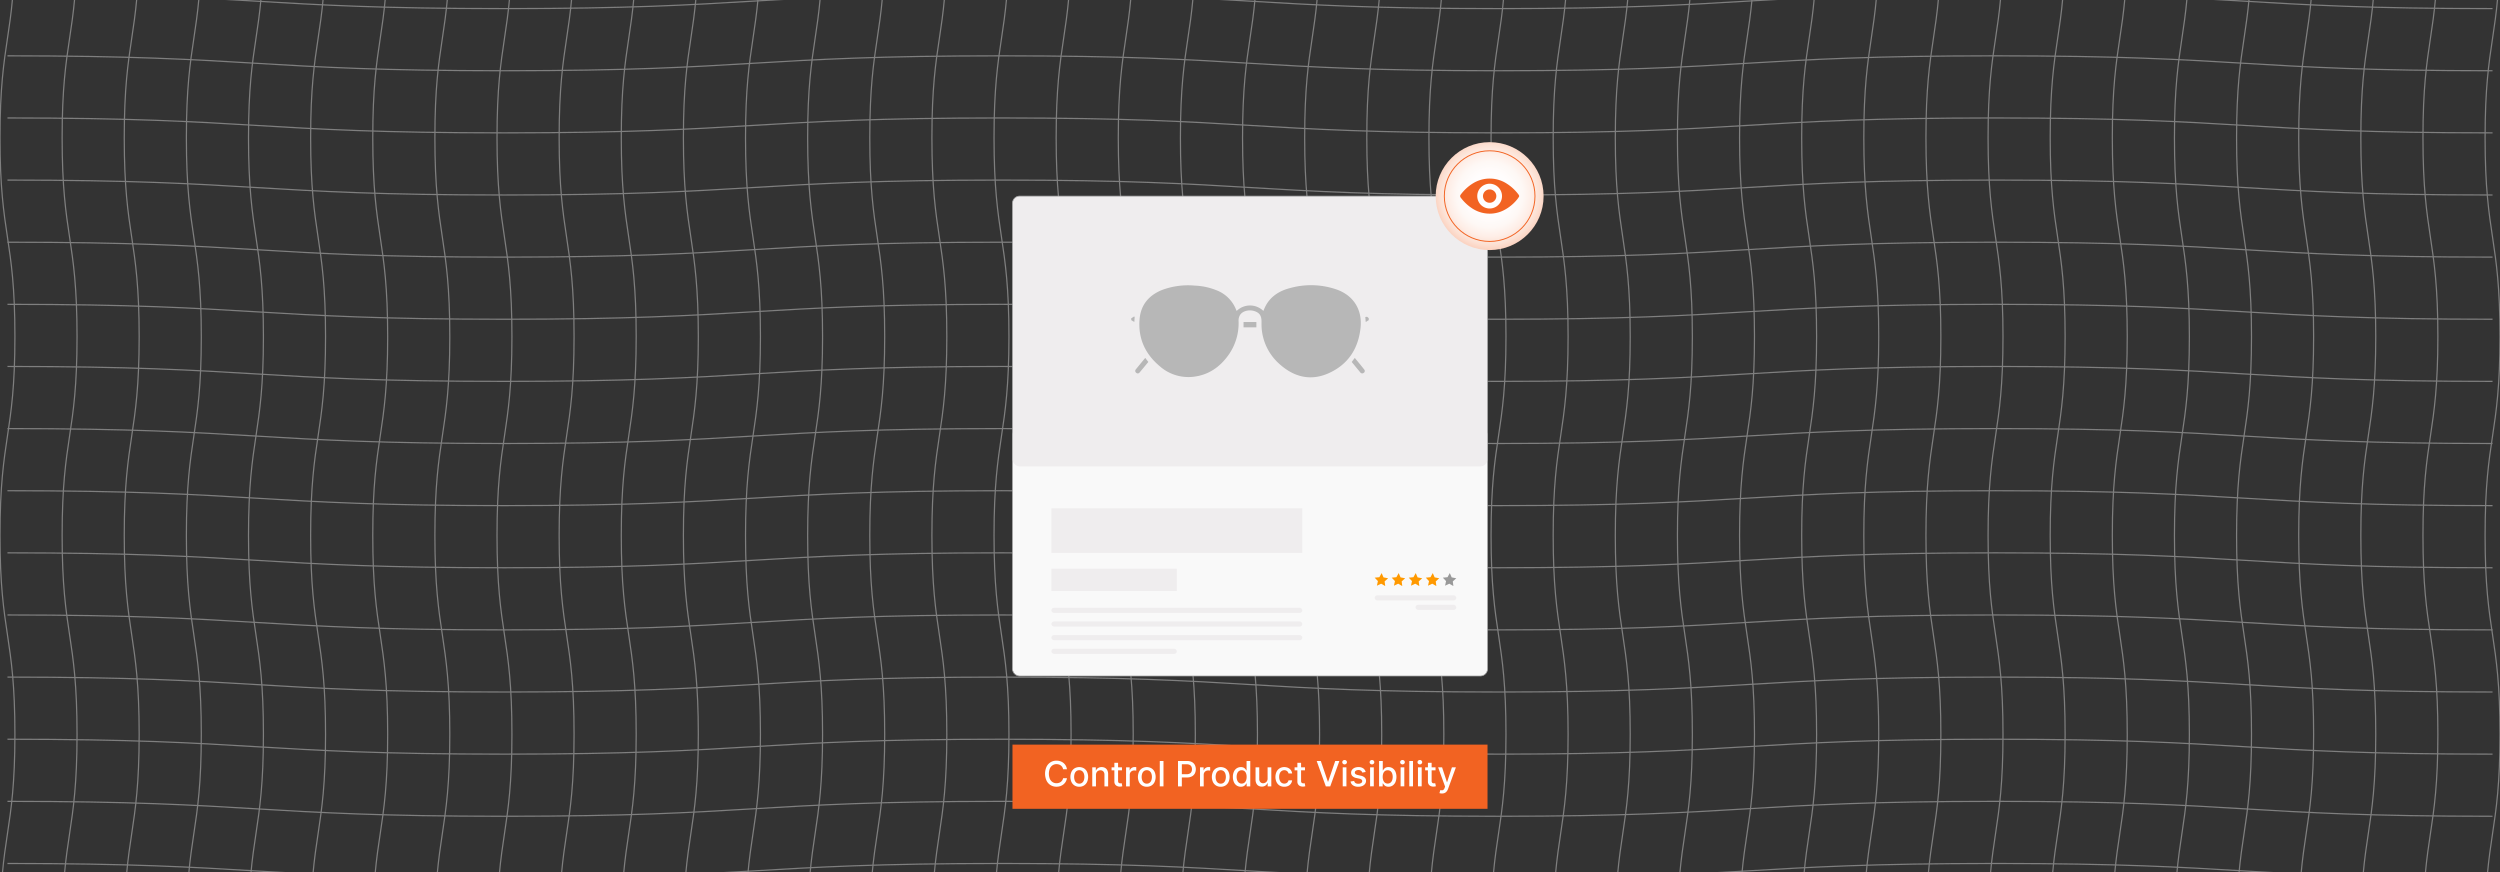 <svg id="Layer_1" data-name="Layer 1" xmlns="http://www.w3.org/2000/svg" xmlns:xlink="http://www.w3.org/1999/xlink" viewBox="0 0 860 300"><rect x="0" y="0" width="860" height="300" fill="#333333" stroke="none"/><defs><radialGradient id="radial-gradient" cx="512.531" cy="66.958" r="27.204" gradientUnits="userSpaceOnUse"><stop offset="0" stop-color="#fff"/><stop offset="0.274" stop-color="#fffdfd"/><stop offset="0.418" stop-color="#fef8f5"/><stop offset="0.53" stop-color="#feeee7"/><stop offset="0.628" stop-color="#fce1d4"/><stop offset="0.715" stop-color="#fbcfbc"/><stop offset="0.794" stop-color="#f9ba9d"/><stop offset="0.868" stop-color="#f7a079"/><stop offset="0.936" stop-color="#f58350"/><stop offset="1" stop-color="#f26322"/></radialGradient></defs><g opacity="0.4"><path d="M5.129-20.974C5.129,13.218,0,13.218,0,47.41c0,34.194,5.129,34.194,5.129,68.388S0,149.993,0,184.188c0,34.197,5.129,34.197,5.129,68.393S0,286.777,0,320.974" fill="none" stroke="#efefef" stroke-miterlimit="10" stroke-width="0.427"/><path d="M26.501-20.974c0,34.192-5.129,34.192-5.129,68.385,0,34.194,5.129,34.194,5.129,68.388s-5.129,34.195-5.129,68.39c0,34.197,5.129,34.197,5.129,68.393s-5.129,34.197-5.129,68.393" fill="none" stroke="#efefef" stroke-miterlimit="10" stroke-width="0.427"/><path d="M47.873-20.974c0,34.192-5.129,34.192-5.129,68.385,0,34.194,5.129,34.194,5.129,68.388s-5.129,34.195-5.129,68.39c0,34.197,5.129,34.197,5.129,68.393s-5.129,34.197-5.129,68.393" fill="none" stroke="#efefef" stroke-miterlimit="10" stroke-width="0.427"/><path d="M69.245-20.974c0,34.192-5.129,34.192-5.129,68.385,0,34.194,5.129,34.194,5.129,68.388s-5.129,34.195-5.129,68.39c0,34.197,5.129,34.197,5.129,68.393s-5.129,34.197-5.129,68.393" fill="none" stroke="#efefef" stroke-miterlimit="10" stroke-width="0.427"/><path d="M90.616-20.974c0,34.192-5.129,34.192-5.129,68.385,0,34.194,5.129,34.194,5.129,68.388s-5.129,34.195-5.129,68.39c0,34.197,5.129,34.197,5.129,68.393s-5.129,34.197-5.129,68.393" fill="none" stroke="#efefef" stroke-miterlimit="10" stroke-width="0.427"/><path d="M111.988-20.974c0,34.192-5.129,34.192-5.129,68.385,0,34.194,5.129,34.194,5.129,68.388s-5.129,34.195-5.129,68.39c0,34.197,5.129,34.197,5.129,68.393s-5.129,34.197-5.129,68.393" fill="none" stroke="#efefef" stroke-miterlimit="10" stroke-width="0.427"/><path d="M133.36-20.974c0,34.192-5.129,34.192-5.129,68.385,0,34.194,5.129,34.194,5.129,68.388s-5.129,34.195-5.129,68.39c0,34.197,5.129,34.197,5.129,68.393s-5.129,34.197-5.129,68.393" fill="none" stroke="#efefef" stroke-miterlimit="10" stroke-width="0.427"/><path d="M154.732-20.974c0,34.192-5.129,34.192-5.129,68.385,0,34.194,5.129,34.194,5.129,68.388s-5.129,34.195-5.129,68.39c0,34.197,5.129,34.197,5.129,68.393s-5.129,34.197-5.129,68.393" fill="none" stroke="#efefef" stroke-miterlimit="10" stroke-width="0.427"/><path d="M176.103-20.974c0,34.192-5.129,34.192-5.129,68.385,0,34.194,5.129,34.194,5.129,68.388s-5.129,34.195-5.129,68.39c0,34.197,5.129,34.197,5.129,68.393s-5.129,34.197-5.129,68.393" fill="none" stroke="#efefef" stroke-miterlimit="10" stroke-width="0.427"/><path d="M197.475-20.974c0,34.192-5.129,34.192-5.129,68.385,0,34.194,5.129,34.194,5.129,68.388s-5.129,34.195-5.129,68.39c0,34.197,5.129,34.197,5.129,68.393s-5.129,34.197-5.129,68.393" fill="none" stroke="#efefef" stroke-miterlimit="10" stroke-width="0.427"/><path d="M218.847-20.974c0,34.192-5.129,34.192-5.129,68.385,0,34.194,5.129,34.194,5.129,68.388s-5.129,34.195-5.129,68.39c0,34.197,5.129,34.197,5.129,68.393s-5.129,34.197-5.129,68.393" fill="none" stroke="#efefef" stroke-miterlimit="10" stroke-width="0.427"/><path d="M240.219-20.974c0,34.192-5.129,34.192-5.129,68.385,0,34.194,5.129,34.194,5.129,68.388s-5.129,34.195-5.129,68.39c0,34.197,5.129,34.197,5.129,68.393s-5.129,34.197-5.129,68.393" fill="none" stroke="#efefef" stroke-miterlimit="10" stroke-width="0.427"/><path d="M261.591-20.974c0,34.192-5.129,34.192-5.129,68.385,0,34.194,5.129,34.194,5.129,68.388s-5.129,34.195-5.129,68.39c0,34.197,5.129,34.197,5.129,68.393s-5.129,34.197-5.129,68.393" fill="none" stroke="#efefef" stroke-miterlimit="10" stroke-width="0.427"/><path d="M282.962-20.974c0,34.192-5.129,34.192-5.129,68.385,0,34.194,5.129,34.194,5.129,68.388s-5.129,34.195-5.129,68.39c0,34.197,5.129,34.197,5.129,68.393s-5.129,34.197-5.129,68.393" fill="none" stroke="#efefef" stroke-miterlimit="10" stroke-width="0.427"/><path d="M304.334-20.974c0,34.192-5.129,34.192-5.129,68.385,0,34.194,5.129,34.194,5.129,68.388s-5.129,34.195-5.129,68.39c0,34.197,5.129,34.197,5.129,68.393s-5.129,34.197-5.129,68.393" fill="none" stroke="#efefef" stroke-miterlimit="10" stroke-width="0.427"/><path d="M325.706-20.974c0,34.192-5.129,34.192-5.129,68.385,0,34.194,5.129,34.194,5.129,68.388s-5.129,34.195-5.129,68.39c0,34.197,5.129,34.197,5.129,68.393s-5.129,34.197-5.129,68.393" fill="none" stroke="#efefef" stroke-miterlimit="10" stroke-width="0.427"/><path d="M347.077-20.974c0,34.192-5.129,34.192-5.129,68.385,0,34.194,5.129,34.194,5.129,68.388s-5.129,34.195-5.129,68.39c0,34.197,5.129,34.197,5.129,68.393s-5.129,34.197-5.129,68.393" fill="none" stroke="#efefef" stroke-miterlimit="10" stroke-width="0.427"/><path d="M368.449-20.974c0,34.192-5.129,34.192-5.129,68.385,0,34.194,5.129,34.194,5.129,68.388s-5.129,34.195-5.129,68.39c0,34.197,5.129,34.197,5.129,68.393s-5.129,34.197-5.129,68.393" fill="none" stroke="#efefef" stroke-miterlimit="10" stroke-width="0.427"/><path d="M389.821-20.974c0,34.192-5.129,34.192-5.129,68.385,0,34.194,5.129,34.194,5.129,68.388s-5.129,34.195-5.129,68.39c0,34.197,5.129,34.197,5.129,68.393s-5.129,34.197-5.129,68.393" fill="none" stroke="#efefef" stroke-miterlimit="10" stroke-width="0.427"/><path d="M411.193-20.974c0,34.192-5.129,34.192-5.129,68.385,0,34.194,5.129,34.194,5.129,68.388s-5.129,34.195-5.129,68.39c0,34.197,5.129,34.197,5.129,68.393s-5.129,34.197-5.129,68.393" fill="none" stroke="#efefef" stroke-miterlimit="10" stroke-width="0.427"/><path d="M432.565-20.974c0,34.192-5.129,34.192-5.129,68.385,0,34.194,5.129,34.194,5.129,68.388s-5.129,34.195-5.129,68.39c0,34.197,5.129,34.197,5.129,68.393s-5.129,34.197-5.129,68.393" fill="none" stroke="#efefef" stroke-miterlimit="10" stroke-width="0.427"/><path d="M453.936-20.974c0,34.192-5.129,34.192-5.129,68.385,0,34.194,5.129,34.194,5.129,68.388s-5.129,34.195-5.129,68.39c0,34.197,5.129,34.197,5.129,68.393s-5.129,34.197-5.129,68.393" fill="none" stroke="#efefef" stroke-miterlimit="10" stroke-width="0.427"/><path d="M475.308-20.974c0,34.192-5.129,34.192-5.129,68.385,0,34.194,5.129,34.194,5.129,68.388s-5.129,34.195-5.129,68.39c0,34.197,5.129,34.197,5.129,68.393s-5.129,34.197-5.129,68.393" fill="none" stroke="#efefef" stroke-miterlimit="10" stroke-width="0.427"/><path d="M496.68-20.974c0,34.192-5.129,34.192-5.129,68.385,0,34.194,5.129,34.194,5.129,68.388s-5.129,34.195-5.129,68.39c0,34.197,5.129,34.197,5.129,68.393s-5.129,34.197-5.129,68.393" fill="none" stroke="#efefef" stroke-miterlimit="10" stroke-width="0.427"/><path d="M518.052-20.974c0,34.192-5.129,34.192-5.129,68.385,0,34.194,5.129,34.194,5.129,68.388s-5.129,34.195-5.129,68.39c0,34.197,5.129,34.197,5.129,68.393s-5.129,34.197-5.129,68.393" fill="none" stroke="#efefef" stroke-miterlimit="10" stroke-width="0.427"/><path d="M539.423-20.974c0,34.192-5.129,34.192-5.129,68.385,0,34.194,5.129,34.194,5.129,68.388s-5.129,34.195-5.129,68.39c0,34.197,5.129,34.197,5.129,68.393s-5.129,34.197-5.129,68.393" fill="none" stroke="#efefef" stroke-miterlimit="10" stroke-width="0.427"/><path d="M560.795-20.974c0,34.192-5.129,34.192-5.129,68.385,0,34.194,5.129,34.194,5.129,68.388s-5.129,34.195-5.129,68.39c0,34.197,5.129,34.197,5.129,68.393s-5.129,34.197-5.129,68.393" fill="none" stroke="#efefef" stroke-miterlimit="10" stroke-width="0.427"/><path d="M582.167-20.974c0,34.192-5.129,34.192-5.129,68.385,0,34.194,5.129,34.194,5.129,68.388s-5.129,34.195-5.129,68.39c0,34.197,5.129,34.197,5.129,68.393s-5.129,34.197-5.129,68.393" fill="none" stroke="#efefef" stroke-miterlimit="10" stroke-width="0.427"/><path d="M603.539-20.974c0,34.192-5.129,34.192-5.129,68.385,0,34.194,5.129,34.194,5.129,68.388s-5.129,34.195-5.129,68.39c0,34.197,5.129,34.197,5.129,68.393s-5.129,34.197-5.129,68.393" fill="none" stroke="#efefef" stroke-miterlimit="10" stroke-width="0.427"/><path d="M624.91-20.974c0,34.192-5.129,34.192-5.129,68.385,0,34.194,5.129,34.194,5.129,68.388s-5.129,34.195-5.129,68.39c0,34.197,5.129,34.197,5.129,68.393s-5.129,34.197-5.129,68.393" fill="none" stroke="#efefef" stroke-miterlimit="10" stroke-width="0.427"/><path d="M646.282-20.974c0,34.192-5.129,34.192-5.129,68.385,0,34.194,5.129,34.194,5.129,68.388s-5.129,34.195-5.129,68.39c0,34.197,5.129,34.197,5.129,68.393s-5.129,34.197-5.129,68.393" fill="none" stroke="#efefef" stroke-miterlimit="10" stroke-width="0.427"/><path d="M667.654-20.974c0,34.192-5.129,34.192-5.129,68.385,0,34.194,5.129,34.194,5.129,68.388s-5.129,34.195-5.129,68.39c0,34.197,5.129,34.197,5.129,68.393s-5.129,34.197-5.129,68.393" fill="none" stroke="#efefef" stroke-miterlimit="10" stroke-width="0.427"/><path d="M689.026-20.974c0,34.192-5.129,34.192-5.129,68.385,0,34.194,5.129,34.194,5.129,68.388s-5.129,34.195-5.129,68.39c0,34.197,5.129,34.197,5.129,68.393s-5.129,34.197-5.129,68.393" fill="none" stroke="#efefef" stroke-miterlimit="10" stroke-width="0.427"/><path d="M710.398-20.974c0,34.192-5.129,34.192-5.129,68.385,0,34.194,5.129,34.194,5.129,68.388s-5.129,34.195-5.129,68.39c0,34.197,5.129,34.197,5.129,68.393s-5.129,34.197-5.129,68.393" fill="none" stroke="#efefef" stroke-miterlimit="10" stroke-width="0.427"/><path d="M731.769-20.974c0,34.192-5.129,34.192-5.129,68.385,0,34.194,5.129,34.194,5.129,68.388s-5.129,34.195-5.129,68.39c0,34.197,5.129,34.197,5.129,68.393s-5.129,34.197-5.129,68.393" fill="none" stroke="#efefef" stroke-miterlimit="10" stroke-width="0.427"/><path d="M753.141-20.974c0,34.192-5.129,34.192-5.129,68.385,0,34.194,5.129,34.194,5.129,68.388s-5.129,34.195-5.129,68.39c0,34.197,5.129,34.197,5.129,68.393s-5.129,34.197-5.129,68.393" fill="none" stroke="#efefef" stroke-miterlimit="10" stroke-width="0.427"/><path d="M774.513-20.974c0,34.192-5.129,34.192-5.129,68.385,0,34.194,5.129,34.194,5.129,68.388s-5.129,34.195-5.129,68.39c0,34.197,5.129,34.197,5.129,68.393s-5.129,34.197-5.129,68.393" fill="none" stroke="#efefef" stroke-miterlimit="10" stroke-width="0.427"/><path d="M795.885-20.974c0,34.192-5.129,34.192-5.129,68.385,0,34.194,5.129,34.194,5.129,68.388s-5.129,34.195-5.129,68.39c0,34.197,5.129,34.197,5.129,68.393s-5.129,34.197-5.129,68.393" fill="none" stroke="#efefef" stroke-miterlimit="10" stroke-width="0.427"/><path d="M817.256-20.974c0,34.192-5.129,34.192-5.129,68.385,0,34.194,5.129,34.194,5.129,68.388s-5.129,34.195-5.129,68.39c0,34.197,5.129,34.197,5.129,68.393s-5.129,34.197-5.129,68.393" fill="none" stroke="#efefef" stroke-miterlimit="10" stroke-width="0.427"/><path d="M838.628-20.974c0,34.192-5.129,34.192-5.129,68.385,0,34.194,5.129,34.194,5.129,68.388s-5.129,34.195-5.129,68.39c0,34.197,5.129,34.197,5.129,68.393s-5.129,34.197-5.129,68.393" fill="none" stroke="#efefef" stroke-miterlimit="10" stroke-width="0.427"/><path d="M860-20.974c0,34.192-5.129,34.192-5.129,68.385,0,34.194,5.129,34.194,5.129,68.388s-5.129,34.195-5.129,68.39c0,34.197,5.129,34.197,5.129,68.393s-5.129,34.197-5.129,68.393" fill="none" stroke="#efefef" stroke-miterlimit="10" stroke-width="0.427"/><path d="M857.435,2.962c-85.485,0-85.485-5.129-170.97-5.129S600.979,2.962,515.493,2.962,430.007-2.167,344.522-2.167c-85.489,0-85.489,5.129-170.979,5.129S88.054-2.167,2.565-2.167" fill="none" stroke="#efefef" stroke-miterlimit="10" stroke-width="0.427"/><path d="M857.435,24.334c-85.485,0-85.485-5.129-170.97-5.129s-85.486,5.129-170.972,5.129-85.485-5.129-170.971-5.129c-85.489,0-85.489,5.129-170.979,5.129S88.054,19.205,2.565,19.205" fill="none" stroke="#efefef" stroke-miterlimit="10" stroke-width="0.427"/><path d="M857.435,45.706c-85.485,0-85.485-5.129-170.97-5.129S600.979,45.706,515.493,45.706s-85.485-5.129-170.971-5.129c-85.489,0-85.489,5.129-170.979,5.129S88.054,40.577,2.565,40.577" fill="none" stroke="#efefef" stroke-miterlimit="10" stroke-width="0.427"/><path d="M857.435,67.078c-85.485,0-85.485-5.129-170.97-5.129s-85.486,5.129-170.972,5.129-85.485-5.129-170.971-5.129c-85.489,0-85.489,5.129-170.979,5.129S88.054,61.949,2.565,61.949" fill="none" stroke="#efefef" stroke-miterlimit="10" stroke-width="0.427"/><path d="M857.435,88.45c-85.485,0-85.485-5.129-170.97-5.129S600.979,88.45,515.493,88.45,430.007,83.32,344.522,83.32c-85.489,0-85.489,5.129-170.979,5.129S88.054,83.32,2.565,83.32" fill="none" stroke="#efefef" stroke-miterlimit="10" stroke-width="0.427"/><path d="M857.435,109.821c-85.485,0-85.485-5.129-170.97-5.129s-85.486,5.129-170.972,5.129-85.485-5.129-170.971-5.129c-85.489,0-85.489,5.129-170.979,5.129s-85.489-5.129-170.979-5.129" fill="none" stroke="#efefef" stroke-miterlimit="10" stroke-width="0.427"/><path d="M857.435,131.193c-85.485,0-85.485-5.129-170.97-5.129s-85.486,5.129-170.972,5.129-85.485-5.129-170.971-5.129c-85.489,0-85.489,5.129-170.979,5.129s-85.489-5.129-170.979-5.129" fill="none" stroke="#efefef" stroke-miterlimit="10" stroke-width="0.427"/><path d="M857.435,152.565c-85.485,0-85.485-5.129-170.97-5.129s-85.486,5.129-170.972,5.129-85.485-5.129-170.971-5.129c-85.489,0-85.489,5.129-170.979,5.129s-85.489-5.129-170.979-5.129" fill="none" stroke="#efefef" stroke-miterlimit="10" stroke-width="0.427"/><path d="M857.435,173.937c-85.485,0-85.485-5.129-170.97-5.129s-85.486,5.129-170.972,5.129-85.485-5.129-170.971-5.129c-85.489,0-85.489,5.129-170.979,5.129s-85.489-5.129-170.979-5.129" fill="none" stroke="#efefef" stroke-miterlimit="10" stroke-width="0.427"/><path d="M857.435,195.308c-85.485,0-85.485-5.129-170.97-5.129s-85.486,5.129-170.972,5.129-85.485-5.129-170.971-5.129c-85.489,0-85.489,5.129-170.979,5.129s-85.489-5.129-170.979-5.129" fill="none" stroke="#efefef" stroke-miterlimit="10" stroke-width="0.427"/><path d="M857.435,216.68c-85.485,0-85.485-5.129-170.97-5.129S600.979,216.68,515.493,216.68s-85.485-5.129-170.971-5.129c-85.489,0-85.489,5.129-170.979,5.129S88.054,211.551,2.565,211.551" fill="none" stroke="#efefef" stroke-miterlimit="10" stroke-width="0.427"/><path d="M857.435,238.052c-85.485,0-85.485-5.129-170.97-5.129s-85.486,5.129-170.972,5.129-85.485-5.129-170.971-5.129c-85.489,0-85.489,5.129-170.979,5.129s-85.489-5.129-170.979-5.129" fill="none" stroke="#efefef" stroke-miterlimit="10" stroke-width="0.427"/><path d="M857.435,259.424c-85.485,0-85.485-5.129-170.97-5.129s-85.486,5.129-170.972,5.129-85.485-5.129-170.971-5.129c-85.489,0-85.489,5.129-170.979,5.129s-85.489-5.129-170.979-5.129" fill="none" stroke="#efefef" stroke-miterlimit="10" stroke-width="0.427"/><path d="M857.435,280.796c-85.485,0-85.485-5.129-170.97-5.129s-85.486,5.129-170.972,5.129-85.485-5.129-170.971-5.129c-85.489,0-85.489,5.129-170.979,5.129s-85.489-5.129-170.979-5.129" fill="none" stroke="#efefef" stroke-miterlimit="10" stroke-width="0.427"/><path d="M857.435,302.167c-85.485,0-85.485-5.129-170.97-5.129s-85.486,5.129-170.972,5.129-85.485-5.129-170.971-5.129c-85.489,0-85.489,5.129-170.979,5.129s-85.489-5.129-170.979-5.129" fill="none" stroke="#efefef" stroke-miterlimit="10" stroke-width="0.427"/></g><rect x="348.294" y="147.071" width="163.412" height="85.466" rx="2.472" fill="#f9f9f9"/><rect x="348.294" y="67.463" width="163.412" height="92.984" rx="2.472" fill="#efedee"/><path d="M509.233,67.463H350.766a2.472,2.472,0,0,0-2.472,2.472V230.064a2.472,2.472,0,0,0,2.472,2.472H509.233a2.472,2.472,0,0,0,2.472-2.472V69.936A2.472,2.472,0,0,0,509.233,67.463Z" fill="none" stroke="#aaa" stroke-miterlimit="10" stroke-width="0.25"/><rect x="361.676" y="174.859" width="86.311" height="15.359" fill="#efedee"/><rect x="361.676" y="195.63" width="43.155" height="7.68" fill="#efedee"/><rect x="361.676" y="209.08" width="86.311" height="1.761" rx="0.881" fill="#efedee"/><rect x="361.676" y="213.777" width="86.311" height="1.761" rx="0.881" fill="#efedee"/><rect x="361.676" y="218.474" width="86.311" height="1.761" rx="0.881" fill="#efedee"/><rect x="361.676" y="223.172" width="43.155" height="1.761" rx="0.881" fill="#efedee"/><rect x="472.89" y="204.792" width="28.078" height="1.761" rx="0.881" fill="#efedee"/><rect x="486.929" y="208.047" width="14.039" height="1.761" rx="0.881" fill="#efedee"/><polygon points="475.931 198.621 477.52 198.924 476.313 200.001 476.515 201.606 475.118 200.791 473.654 201.48 473.998 199.899 472.89 198.719 474.5 198.558 475.279 197.14 475.931 198.621" fill="#f90"/><polygon points="481.793 198.621 483.382 198.924 482.175 200.001 482.377 201.606 480.98 200.791 479.516 201.48 479.86 199.899 478.752 198.719 480.362 198.558 481.141 197.14 481.793 198.621" fill="#f90"/><polygon points="487.655 198.621 489.244 198.924 488.037 200.001 488.239 201.606 486.842 200.791 485.378 201.48 485.722 199.899 484.614 198.719 486.224 198.558 487.003 197.14 487.655 198.621" fill="#f90"/><polygon points="493.517 198.621 495.106 198.924 493.899 200.001 494.102 201.606 492.704 200.791 491.24 201.48 491.584 199.899 490.476 198.719 492.086 198.558 492.866 197.14 493.517 198.621" fill="#f90"/><polygon points="499.379 198.621 500.968 198.924 499.761 200.001 499.964 201.606 498.566 200.791 497.102 201.48 497.446 199.899 496.339 198.719 497.948 198.558 498.728 197.14 499.379 198.621" fill="#999"/><rect x="348.294" y="256.147" width="163.412" height="22.084" fill="#f26322"/><path d="M367.035,264.621h-1.33a2.034,2.034,0,0,0-.286-.75,2.096,2.096,0,0,0-.511-.55,2.198,2.198,0,0,0-.675-.341,2.653,2.653,0,0,0-.79-.115,2.454,2.454,0,0,0-1.349.379,2.576,2.576,0,0,0-.938,1.112,4.867,4.867,0,0,0,0,3.588,2.532,2.532,0,0,0,.94,1.108,2.469,2.469,0,0,0,1.342.375,2.704,2.704,0,0,0,.786-.113,2.23,2.23,0,0,0,.675-.334,2.092,2.092,0,0,0,.514-.544,2.042,2.042,0,0,0,.292-.739l1.33.005a3.584,3.584,0,0,1-.411,1.183,3.283,3.283,0,0,1-.78.929,3.522,3.522,0,0,1-1.085.603,3.988,3.988,0,0,1-1.33.213,3.808,3.808,0,0,1-2.02-.539,3.725,3.725,0,0,1-1.396-1.544,5.902,5.902,0,0,1,.002-4.801,3.747,3.747,0,0,1,1.397-1.543,3.804,3.804,0,0,1,2.016-.539,4.14,4.14,0,0,1,1.298.198,3.488,3.488,0,0,1,1.085.58,3.225,3.225,0,0,1,.797.929A3.627,3.627,0,0,1,367.035,264.621Z" fill="#fff"/><path d="M371.267,270.643a3.003,3.003,0,0,1-1.606-.422,2.841,2.841,0,0,1-1.065-1.181,4.35,4.35,0,0,1,0-3.554,2.836,2.836,0,0,1,1.065-1.185,3.269,3.269,0,0,1,3.213,0,2.839,2.839,0,0,1,1.065,1.185,4.356,4.356,0,0,1,0,3.554,2.844,2.844,0,0,1-1.065,1.181A3.005,3.005,0,0,1,371.267,270.643Zm.004-1.07a1.523,1.523,0,0,0,.989-.316,1.858,1.858,0,0,0,.582-.839,3.598,3.598,0,0,0,0-2.308,1.891,1.891,0,0,0-.582-.846,1.695,1.695,0,0,0-1.983,0,1.881,1.881,0,0,0-.584.846,3.607,3.607,0,0,0,0,2.308,1.848,1.848,0,0,0,.584.839A1.537,1.537,0,0,0,371.271,269.572Z" fill="#fff"/><path d="M377.011,266.624V270.51h-1.274v-6.545H376.96V265.03h.081a1.869,1.869,0,0,1,.71-.836,2.196,2.196,0,0,1,1.221-.315,2.381,2.381,0,0,1,1.172.279,1.897,1.897,0,0,1,.78.829,3.002,3.002,0,0,1,.277,1.359V270.51h-1.274V266.5a1.583,1.583,0,0,0-.371-1.114,1.316,1.316,0,0,0-1.019-.402,1.582,1.582,0,0,0-.786.191,1.363,1.363,0,0,0-.541.561A1.855,1.855,0,0,0,377.011,266.624Z" fill="#fff"/><path d="M385.96,263.965v1.022h-3.576v-1.022Zm-2.617-1.568h1.274v6.191a1.112,1.112,0,0,0,.11.557.566.566,0,0,0,.288.251,1.092,1.092,0,0,0,.385.066,1.443,1.443,0,0,0,.269-.021c.077-.015.136-.025.179-.034l.23,1.053a2.241,2.241,0,0,1-.315.087,2.577,2.577,0,0,1-.511.05,2.254,2.254,0,0,1-.938-.18,1.608,1.608,0,0,1-.703-.579,1.703,1.703,0,0,1-.269-.984Z" fill="#fff"/><path d="M387.365,270.51v-6.545h1.232v1.039h.068a1.59,1.59,0,0,1,.633-.833,1.804,1.804,0,0,1,1.029-.305c.079,0,.174.003.283.009s.195.013.258.021v1.219a2.432,2.432,0,0,0-.273-.049,2.788,2.788,0,0,0-.392-.028,1.661,1.661,0,0,0-.804.19,1.422,1.422,0,0,0-.76,1.284V270.51Z" fill="#fff"/><path d="M394.495,270.643a3.003,3.003,0,0,1-1.606-.422,2.841,2.841,0,0,1-1.065-1.181,4.35,4.35,0,0,1,0-3.554,2.837,2.837,0,0,1,1.065-1.185,3.269,3.269,0,0,1,3.213,0,2.839,2.839,0,0,1,1.065,1.185,4.356,4.356,0,0,1,0,3.554,2.844,2.844,0,0,1-1.065,1.181A3.006,3.006,0,0,1,394.495,270.643Zm.004-1.07a1.522,1.522,0,0,0,.989-.316,1.858,1.858,0,0,0,.582-.839,3.598,3.598,0,0,0,0-2.308,1.891,1.891,0,0,0-.582-.846,1.695,1.695,0,0,0-1.983,0,1.881,1.881,0,0,0-.584.846,3.609,3.609,0,0,0,0,2.308,1.848,1.848,0,0,0,.584.839A1.537,1.537,0,0,0,394.499,269.572Z" fill="#fff"/><path d="M400.239,261.783V270.51h-1.274v-8.727Z" fill="#fff"/><path d="M405.233,270.51v-8.727h3.111a3.453,3.453,0,0,1,1.688.37,2.411,2.411,0,0,1,1.001,1.013,3.295,3.295,0,0,1-.002,2.889,2.438,2.438,0,0,1-1.006,1.015,3.442,3.442,0,0,1-1.685.372h-2.139v-1.116H408.22a2.129,2.129,0,0,0,1.044-.224,1.381,1.381,0,0,0,.588-.611,2.002,2.002,0,0,0,.188-.882,1.973,1.973,0,0,0-.188-.878,1.35,1.35,0,0,0-.59-.602,2.233,2.233,0,0,0-1.059-.217H406.55V270.51Z" fill="#fff"/><path d="M412.801,270.51v-6.545h1.231v1.039h.068a1.59,1.59,0,0,1,.633-.833,1.804,1.804,0,0,1,1.029-.305c.079,0,.174.003.283.009s.195.013.258.021v1.219a2.432,2.432,0,0,0-.273-.049,2.787,2.787,0,0,0-.392-.028,1.662,1.662,0,0,0-.804.19,1.422,1.422,0,0,0-.76,1.284V270.51Z" fill="#fff"/><path d="M419.931,270.643a3.003,3.003,0,0,1-1.607-.422,2.84,2.84,0,0,1-1.065-1.181,4.35,4.35,0,0,1,0-3.554,2.836,2.836,0,0,1,1.065-1.185,3.269,3.269,0,0,1,3.213,0,2.839,2.839,0,0,1,1.065,1.185,4.356,4.356,0,0,1,0,3.554,2.844,2.844,0,0,1-1.065,1.181A3.006,3.006,0,0,1,419.931,270.643Zm.004-1.07a1.522,1.522,0,0,0,.989-.316,1.859,1.859,0,0,0,.582-.839,3.6,3.6,0,0,0,0-2.308,1.891,1.891,0,0,0-.582-.846,1.695,1.695,0,0,0-1.983,0,1.881,1.881,0,0,0-.584.846,3.607,3.607,0,0,0,0,2.308,1.848,1.848,0,0,0,.584.839A1.538,1.538,0,0,0,419.935,269.572Z" fill="#fff"/><path d="M426.851,270.638a2.516,2.516,0,0,1-1.413-.407,2.715,2.715,0,0,1-.972-1.163,4.285,4.285,0,0,1-.352-1.817,4.227,4.227,0,0,1,.356-1.815,2.7,2.7,0,0,1,.978-1.154,2.544,2.544,0,0,1,1.411-.401,2.058,2.058,0,0,1,.982.203,1.802,1.802,0,0,1,.58.471,4.117,4.117,0,0,1,.322.473h.077v-3.242h1.274V270.51h-1.245v-1.019h-.106a3.403,3.403,0,0,1-.33.478,1.882,1.882,0,0,1-.59.469A2.054,2.054,0,0,1,426.851,270.638Zm.281-1.087a1.488,1.488,0,0,0,.931-.291,1.802,1.802,0,0,0,.58-.812,3.384,3.384,0,0,0,.198-1.21,3.333,3.333,0,0,0-.196-1.193,1.754,1.754,0,0,0-.576-.797,1.687,1.687,0,0,0-1.896.013,1.813,1.813,0,0,0-.578.814,3.283,3.283,0,0,0-.194,1.163,3.35,3.35,0,0,0,.196,1.181,1.848,1.848,0,0,0,.582.828A1.487,1.487,0,0,0,427.132,269.551Z" fill="#fff"/><path d="M436.055,267.796v-3.831h1.278v6.545H436.08V269.377h-.067a2.043,2.043,0,0,1-.723.871,2.1,2.1,0,0,1-1.233.348,2.192,2.192,0,0,1-1.114-.279,1.911,1.911,0,0,1-.759-.829,3.015,3.015,0,0,1-.275-1.359v-4.163h1.274v4.01a1.498,1.498,0,0,0,.371,1.065,1.259,1.259,0,0,0,.963.397,1.567,1.567,0,0,0,.714-.18,1.514,1.514,0,0,0,.592-.541A1.622,1.622,0,0,0,436.055,267.796Z" fill="#fff"/><path d="M441.8,270.643a2.999,2.999,0,0,1-1.635-.433,2.836,2.836,0,0,1-1.05-1.195,4.335,4.335,0,0,1,.008-3.51A2.88,2.88,0,0,1,440.18,264.31a2.947,2.947,0,0,1,1.607-.431,3.08,3.08,0,0,1,1.329.275,2.424,2.424,0,0,1,.944.77,2.336,2.336,0,0,1,.428,1.154h-1.24a1.492,1.492,0,0,0-.467-.793,1.391,1.391,0,0,0-.974-.332,1.579,1.579,0,0,0-.931.279,1.812,1.812,0,0,0-.62.793,3.046,3.046,0,0,0-.222,1.212,3.176,3.176,0,0,0,.218,1.235,1.826,1.826,0,0,0,.615.806,1.683,1.683,0,0,0,1.599.151,1.341,1.341,0,0,0,.498-.386,1.467,1.467,0,0,0,.283-.604h1.24a2.418,2.418,0,0,1-.413,1.133,2.382,2.382,0,0,1-.923.784A3.015,3.015,0,0,1,441.8,270.643Z" fill="#fff"/><path d="M448.912,263.965v1.022h-3.576v-1.022Zm-2.617-1.568h1.274v6.191a1.116,1.116,0,0,0,.11.557.565.565,0,0,0,.288.251,1.094,1.094,0,0,0,.386.066,1.448,1.448,0,0,0,.269-.021c.076-.015.136-.025.179-.034l.23,1.053a2.276,2.276,0,0,1-.315.087,2.582,2.582,0,0,1-.512.05,2.257,2.257,0,0,1-.938-.18,1.608,1.608,0,0,1-.703-.579,1.707,1.707,0,0,1-.269-.984Z" fill="#fff"/><path d="M454.361,261.783l2.429,7.107h.099l2.429-7.107h1.424l-3.141,8.727h-1.522l-3.141-8.727Z" fill="#fff"/><path d="M462.539,262.955a.796.796,0,0,1-.568-.225.728.728,0,0,1,0-1.073.835.835,0,0,1,1.138,0,.728.728,0,0,1,0,1.073A.8.8,0,0,1,462.539,262.955Zm-.644,7.555v-6.545H463.17v6.545Z" fill="#fff"/><path d="M469.787,265.562l-1.154.205a1.369,1.369,0,0,0-.229-.422,1.151,1.151,0,0,0-.419-.328,1.505,1.505,0,0,0-.661-.128,1.6,1.6,0,0,0-.903.24.722.722,0,0,0-.362.62.651.651,0,0,0,.243.528,1.956,1.956,0,0,0,.784.328l1.04.239a2.788,2.788,0,0,1,1.346.643,1.512,1.512,0,0,1,.443,1.13,1.71,1.71,0,0,1-.339,1.046,2.232,2.232,0,0,1-.941.718,3.49,3.49,0,0,1-1.395.261,3.13,3.13,0,0,1-1.794-.472,1.975,1.975,0,0,1-.853-1.34l1.231-.188a1.169,1.169,0,0,0,.474.727,1.619,1.619,0,0,0,.933.245,1.725,1.725,0,0,0,1.002-.262.767.767,0,0,0,.375-.642.669.669,0,0,0-.229-.516,1.516,1.516,0,0,0-.696-.315l-1.108-.243a2.639,2.639,0,0,1-1.353-.665,1.602,1.602,0,0,1-.438-1.154,1.653,1.653,0,0,1,.324-1.015,2.151,2.151,0,0,1,.894-.68,3.299,3.299,0,0,1,1.309-.245,2.722,2.722,0,0,1,1.671.459A2.141,2.141,0,0,1,469.787,265.562Z" fill="#fff"/><path d="M471.956,262.955a.796.796,0,0,1-.568-.225.728.728,0,0,1,0-1.073.835.835,0,0,1,1.138,0,.728.728,0,0,1,0,1.073A.8.8,0,0,1,471.956,262.955Zm-.644,7.555v-6.545h1.274v6.545Z" fill="#fff"/><path d="M474.402,270.51v-8.727h1.274v3.242h.076a3.587,3.587,0,0,1,.32-.473,1.827,1.827,0,0,1,.579-.471,2.048,2.048,0,0,1,.98-.203,2.549,2.549,0,0,1,1.414.401,2.698,2.698,0,0,1,.979,1.154,4.83,4.83,0,0,1,.002,3.633,2.728,2.728,0,0,1-.972,1.163,2.505,2.505,0,0,1-1.41.407,2.063,2.063,0,0,1-.974-.2,1.85,1.85,0,0,1-.591-.469,3.596,3.596,0,0,1-.328-.478h-.106V270.51Zm1.249-3.272a3.35,3.35,0,0,0,.2,1.21,1.819,1.819,0,0,0,.579.812,1.638,1.638,0,0,0,1.884-.014,1.88,1.88,0,0,0,.582-.828,3.613,3.613,0,0,0,.004-2.344,1.806,1.806,0,0,0-.58-.814,1.686,1.686,0,0,0-1.895-.013,1.744,1.744,0,0,0-.578.797A3.323,3.323,0,0,0,475.651,267.237Z" fill="#fff"/><path d="M482.452,262.955a.796.796,0,0,1-.568-.225.728.728,0,0,1,0-1.073.835.835,0,0,1,1.138,0,.728.728,0,0,1,0,1.073A.8.8,0,0,1,482.452,262.955Zm-.643,7.555v-6.545h1.274v6.545Z" fill="#fff"/><path d="M486.07,261.783V270.51h-1.274v-8.727Z" fill="#fff"/><path d="M488.427,262.955a.8.8,0,0,1-.569-.225.728.728,0,0,1,0-1.073.835.835,0,0,1,1.138,0,.728.728,0,0,1,0,1.073A.796.796,0,0,1,488.427,262.955Zm-.644,7.555v-6.545h1.274v6.545Z" fill="#fff"/><path d="M493.826,263.965v1.022H490.25v-1.022Zm-2.617-1.568h1.274v6.191a1.116,1.116,0,0,0,.11.557.565.565,0,0,0,.288.251,1.095,1.095,0,0,0,.386.066,1.446,1.446,0,0,0,.269-.021c.076-.015.136-.025.179-.034l.23,1.053a2.281,2.281,0,0,1-.315.087,2.583,2.583,0,0,1-.512.05,2.257,2.257,0,0,1-.938-.18,1.608,1.608,0,0,1-.703-.579,1.707,1.707,0,0,1-.269-.984Z" fill="#fff"/><path d="M496.037,272.965a2.821,2.821,0,0,1-.519-.045,1.717,1.717,0,0,1-.35-.096l.307-1.044a2.082,2.082,0,0,0,.622.081.754.754,0,0,0,.483-.205,1.591,1.591,0,0,0,.373-.626l.158-.435-2.396-6.631H496.08l1.657,5.079h.068l1.657-5.079h1.368l-2.697,7.419a2.989,2.989,0,0,1-.478.867,1.855,1.855,0,0,1-.69.534A2.242,2.242,0,0,1,496.037,272.965Z" fill="#fff"/><circle cx="512.437" cy="67.464" r="18.563" fill="url(#radial-gradient)"/><circle cx="512.44" cy="67.463" r="15.592" fill="none" stroke="#f26322" stroke-miterlimit="10" stroke-width="0.331"/><path d="M522.578,67.622c-.211.308-.4.634-.636.921A14.245,14.245,0,0,1,517.375,72.3a10.842,10.842,0,0,1-3.901,1.149,10.965,10.965,0,0,1-7.303-1.933,15.42,15.42,0,0,1-3.68-3.535.795.795,0,0,1-.002-1.038,15.074,15.074,0,0,1,4.334-3.945,11.049,11.049,0,0,1,4.597-1.522,10.832,10.832,0,0,1,6.682,1.552A15.011,15.011,0,0,1,522.395,66.96a2.358,2.358,0,0,1,.183.345Zm-10.097,4.101a4.26,4.26,0,1,0-4.304-4.146A4.269,4.269,0,0,0,512.482,71.723Z" fill="#f26322"/><path d="M514.735,67.465a2.295,2.295,0,1,1-2.243-2.298A2.292,2.292,0,0,1,514.735,67.465Z" fill="#f26322"/><path d="M389.149,109.49l1.003-.638.169.193-.11,1.704-1.062-.622Z" fill="#b7b7b7"/><path d="M470.851,110.127l-1.037.651-.15-1.705c.556-.277.882.037,1.188.417Z" fill="#b7b7b7"/><path d="M425.428,106.947a6.564,6.564,0,0,1,9.135-.024.752.752,0,0,0,.142-.179c1.587-4.28,4.9-6.58,9.125-7.66a26.827,26.827,0,0,1,16.089.545c5.777,2.097,8.758,6.991,8.113,13.111-.761,7.221-4.298,12.648-10.957,15.637-6.214,2.79-11.944,1.329-16.889-3.11a18.222,18.222,0,0,1-6.223-13.969c-.002-.239-.001-.478-.001-.717-.001-1.972-.689-2.986-2.411-3.553-1.854-.611-4.088-.079-4.973,1.322a3.644,3.644,0,0,0-.514,1.942,18.902,18.902,0,0,1-3.43,11.783c-2.976,4.197-6.913,6.946-12.134,7.538a14.882,14.882,0,0,1-11.537-3.627c-5.059-4.226-7.536-9.663-6.938-16.293.438-4.858,3.189-8.085,7.636-9.91A25.551,25.551,0,0,1,411.018,98.25a22.151,22.151,0,0,1,7.369,1.569,11.693,11.693,0,0,1,6.885,6.882A1.626,1.626,0,0,0,425.428,106.947Z" fill="#b7b7b7"/><path d="M393.957,123.124l1.064,1.388c-1.003,1.214-1.984,2.422-2.99,3.608a.774.774,0,0,1-1.196.108.807.807,0,0,1-.075-1.208C391.79,125.742,392.84,124.481,393.957,123.124Z" fill="#b7b7b7"/><path d="M464.988,124.518l1.056-1.401c1.115,1.365,2.2,2.66,3.243,3.987a.767.767,0,0,1-.2,1.181.811.811,0,0,1-1.187-.234C466.934,126.891,465.979,125.722,464.988,124.518Z" fill="#b7b7b7"/><path d="M432.192,112.608h-4.414v-1.827h4.414Z" fill="#b7b7b7"/></svg>